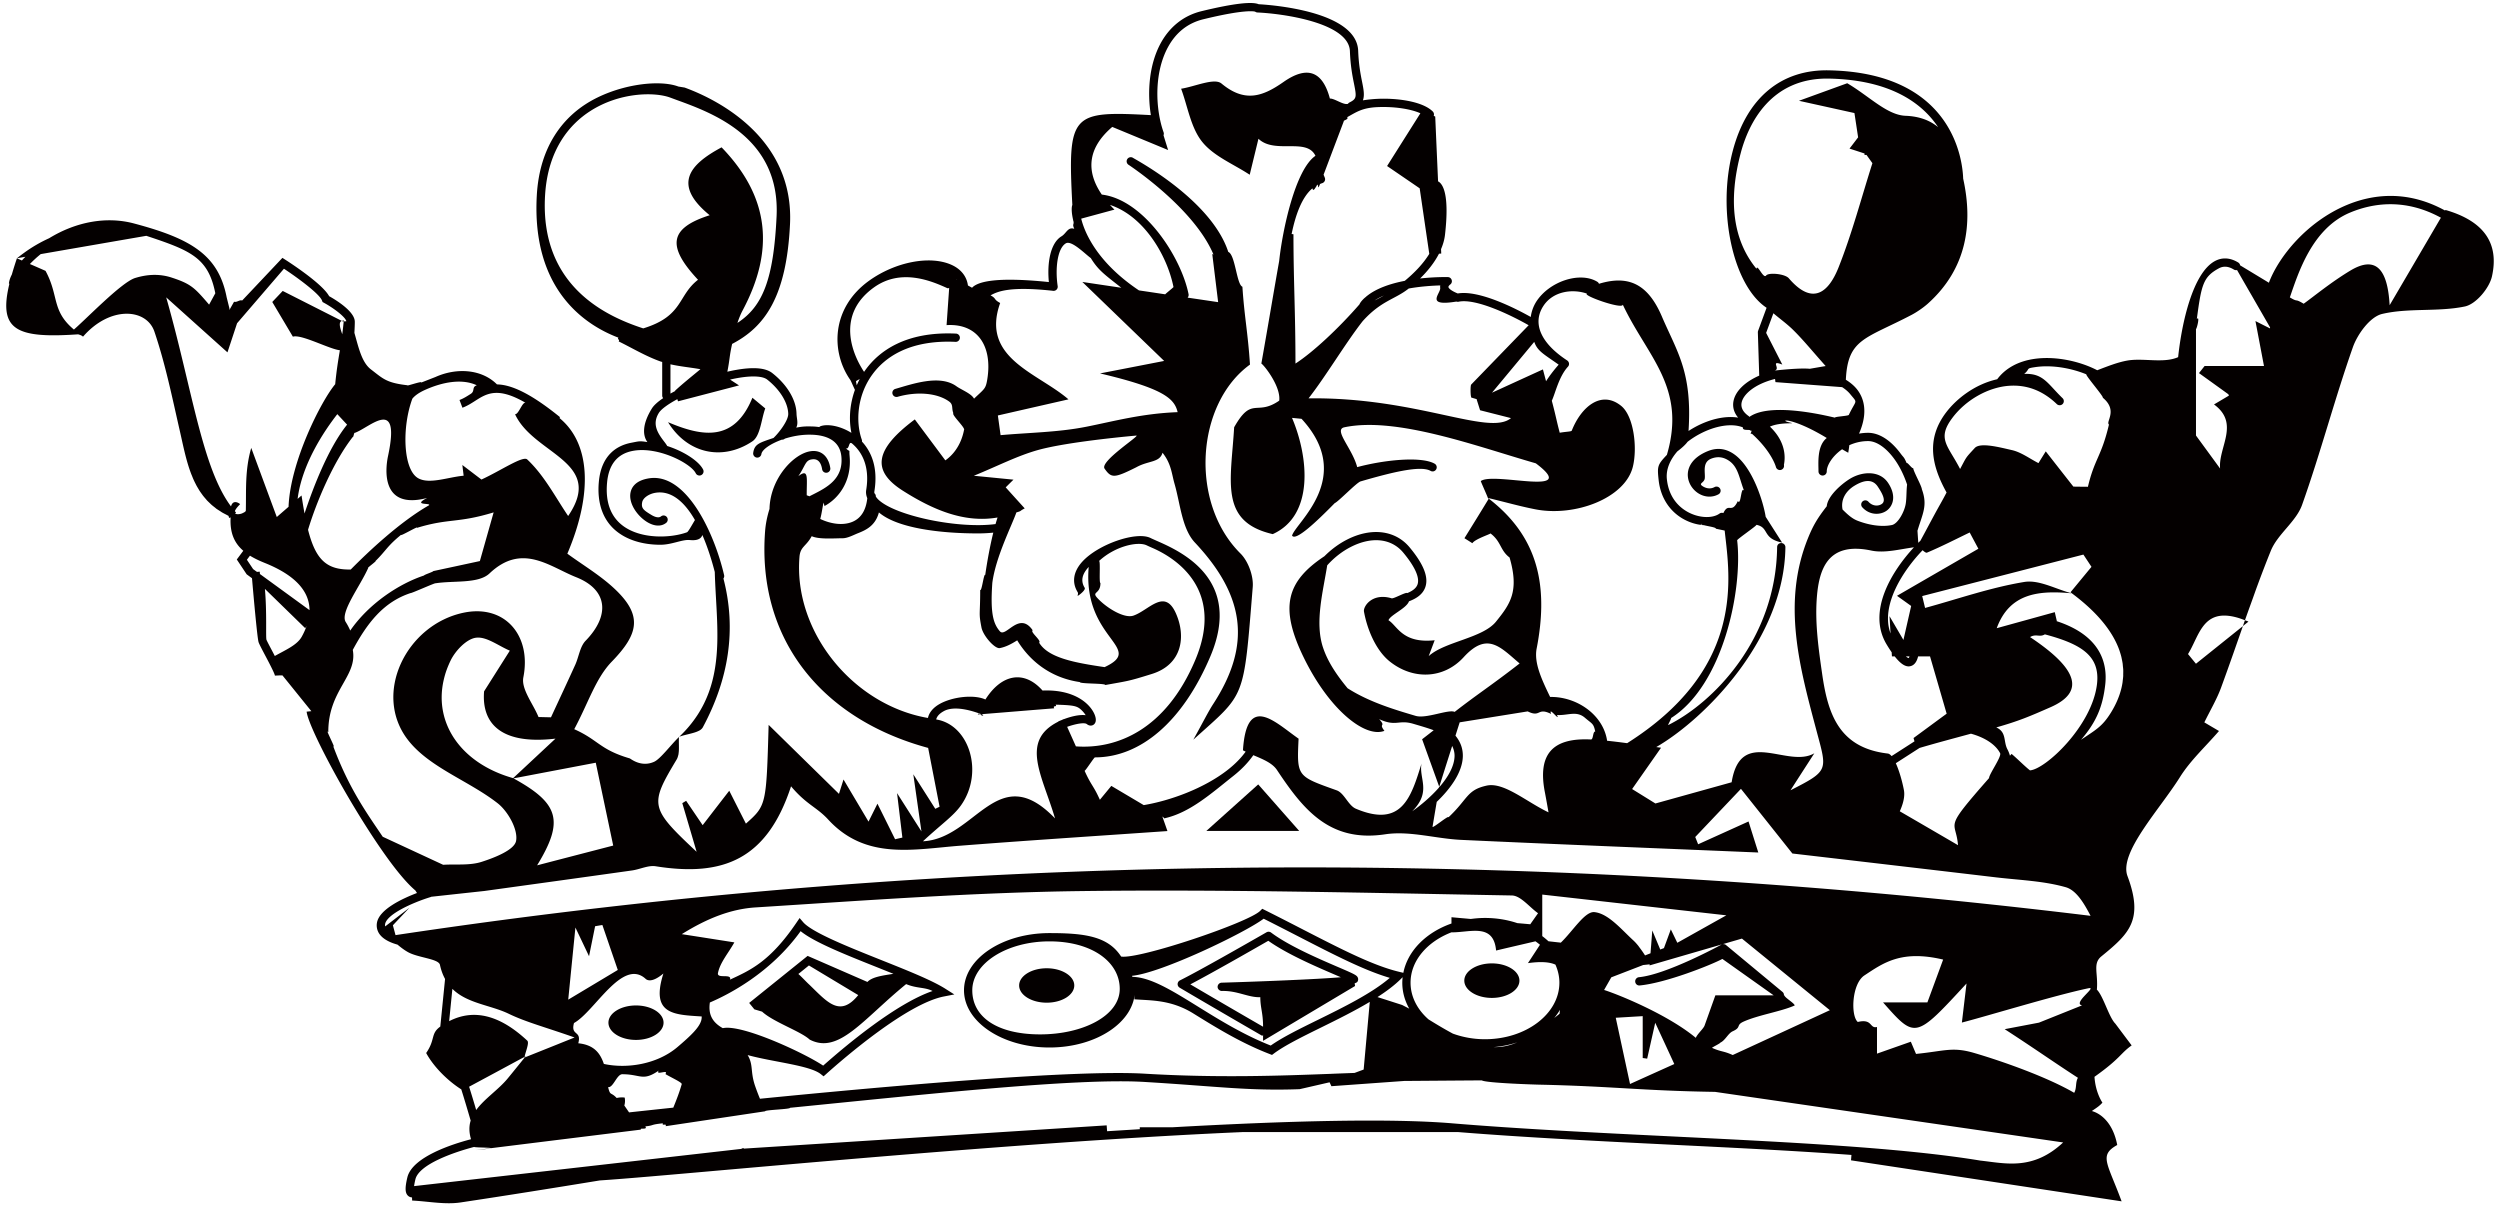 <svg version="1.1" id="_x34_" xmlns="http://www.w3.org/2000/svg" x="0" y="0" viewBox="0 0 800 386.001" xml:space="preserve"><style>.st0{fill:#040000}</style><path class="st0" d="M782.548 67.184c-.039.058-.08.136-.116.194-12.363-6.808-23.526-5.086-31.453-1.779-12.738 5.332-21.785 16.494-24.933 24.875-2.983-1.806-6.028-3.65-9.205-5.566a1.32 1.32 0 00-.599-.899c-2.546-1.566-5.122-1.728-7.457-.472-7.109 3.824-10.639 19.834-11.781 30.75-4.663 2.078-11.188.175-16.343 1.107-3.057.563-6.021 1.734-9.548 3.086-5.193-2.711-13.033-4.666-20.196-3.624-5.125.75-9.208 3.003-11.813 6.503-7.254 1.631-13.081 6.322-16.339 10.607-6.692 8.788-4.4 17.452.136 25.632a124.693 124.693 0 01-2.087 3.843c-2.159 3.831-4.174 7.746-6.28 11.59-.224.214-.456.434-.683.673-.091-1.307-.175-2.602-.265-3.908.006-.026.029-.026.035-.052 1.583-5.338 3.301-7.953 1.378-13.168-.078-1.132-2.698-5.675-2.775-6.808-.279.395-1.867-1.968-2.078-1.56-.994-2.213-.773-1.483-2.009-3.151-3.158-4.232-6.83-6.556-10.338-6.556-1.006 0-1.977.098-2.911.259 3.122-7.118 1.375-11.687-.732-14.282-.942-1.152-2.139-2.122-3.484-2.957.614-13.188 6.241-13.013 21.05-20.766 1.514-.796 3.673-2.226 5.281-3.676 12.373-11.162 14.414-25.431 11.211-39.92-.171-5.552-3.005-33.76-42.735-34.646-15.447-.407-26.442 8.743-30.946 25.581-5.193 19.387.042 43.311 10.771 50.397l-2.708 7.358a1.584 1.584 0 00-.084.499l.44 13.854c-4.546 1.987-7.636 4.963-8.237 8.166-.359 1.89.171 3.708 1.494 5.274-3.915-.634-8.788.336-13.667 2.951-.732.402-1.476.835-2.21 1.321 1.239-18.922-3.666-25.27-8.528-36.633-4.504-10.522-10.768-13.311-20.135-10.47a1.277 1.277 0 00-.498-.622c-5.516-3.41-15.395-.188-19.588 6.381a12.333 12.333 0 00-1.744 4.86c-4.637-2.601-16.479-8.704-23.345-7.52-2.265-.899-2.954-1.708-2.999-2.057-.029-.246.339-.635.524-.77a1.29 1.29 0 00.53-1.457 1.309 1.309 0 00-1.232-.957c-.349-.013-4.131-.078-8.891.446 2.433-2.375 4.578-5.067 6.048-7.928.239-.026.479-.026.724-.052-.019-.459-.036-.931-.065-1.404.632-1.495 1.085-3.016 1.266-4.595 1.475-12.962-.663-16.307-2.216-17.103-.304-6.912-.612-13.836-.909-20.74-.164-.078-.327-.136-.485-.214a1.322 1.322 0 00-.297-1.391c-3.21-3.217-11.267-4.362-17.798-4.051a45.096 45.096 0 00-4.569.472c.583-1.579.239-3.443-.233-5.798-.469-2.343-1.11-5.54-1.272-10.024-.46-12.885-28.476-14.748-31.851-14.936-2.207-.932-8.345-.188-18.297 2.226-5.666 1.385-10.182 4.956-13.088 10.321-3.744 6.944-4.258 15.738-3.109 22.94-25.4-1.353-26.687-.647-25.124 28.771-.019.052-.042.065-.058.11-.243.835-.201 2.504.323 4.724 0 .072.01.149.01.234.019-.013.029-.013.045-.013.34 1.359-.466.847.301 2.562-2.038-.718-2.524 1.436-4.074 2.381-3.65 2.188-4.647 8.664-4.061 14.65-17.786-1.831-22.963.078-24.577 1.819-.453-.246-.884-.486-1.32-.725-.385-2.886-2.217-5.228-5.236-6.594-6.84-3.1-17.915-.984-26.334 5.028-12.314 8.8-12.304 22.966-6.044 31.831.256.375 2.43 5.63 2.844 5.63.262 0-1.233-5.145-.996-5.307.592-.42 3.398-1.695 2.976-2.29-4.403-6.251-9.49-18.96 2.76-27.709 8.633-6.16 18.333-2.044 23.371.246 1.301.602 2.556-3.643 3.193-2.712-.812-.433-1.582-.86-2.268-1.236-.32 4.672-.682 9.823-1.103 15.802 10.037-.615 14.7 6.847 13.042 17.239-.515 3.21-.854 3.047-4.258 6.296-.842-1.65-4.077-2.847-5.623-3.967-5.3-3.837-13.965-.77-19.55.835a1.308 1.308 0 00-.906 1.631 1.326 1.326 0 001.63.905c6.277-1.792 12.742-1.203 16.469 1.495 1.443 1.048.715 2.103 1.362 3.734-.599.608 3.98 4.757 3.414 5.404-.308 1.579-1.43 6.511-5.973 9.707-4.84-6.497-7.302-9.792-9.767-13.105-12.741 9.513-14.007 16.366-3.824 22.817 9.476 6.012 19.598 10.432 30.297 8.568a60.89 60.89 0 00-.643 2.103c-11.969 1.592-32.382-2.679-37.63-7.959a5.48 5.48 0 01-.683-.854v-.026c.022-.427-.165-.783-.459-1.048a2.36 2.36 0 010-.582c1.288-7.921-1.177-12.897-3.973-15.926a1.26 1.26 0 00-.052-.608c-1.957-5.474-1.64-14.094 3.479-20.999 3.76-5.093 11.411-11.007 26.525-10.309.702.052 1.349-.537 1.382-1.268a1.311 1.311 0 00-1.262-1.372c-16.259-.757-24.629 5.766-28.777 11.376-4.346 5.863-6.044 13.571-4.673 20.39-3.578-2.238-7.561-2.911-9.803-2.161a1.156 1.156 0 00-.492.31 18.067 18.067 0 00-2.443-.2c-1.89-.052-2.922 0-4.918.375.734-1.43.133-2.841.09-4.484-.103-4.394-3.005-9.248-7.762-12.981-2.113-1.67-6.018-1.993-11.619-.996-.88.149-1.815.349-2.753.569.792-3.934.644-5.015 1.533-8.898 10.331-5.39 17.408-14.89 18.521-38.367 1.294-27.088-22.393-39.539-33.731-43.667l-1.99-.324c-6.484-2.432-20.189-.55-29.815 5.734-6.568 4.284-14.589 12.826-15.495 29.146-1.66 29.891 15.146 41.338 26.127 45.486-.501.401.576.783.058 1.184 4.203 2.051 8.665 4.757 13.483 6.458.155.052.311.078.462.123v10.762c0 .31.123.582.304.822-1.695 1.145-2.983 2.277-3.633 3.346-2.844 4.619-3.126 8.315-1.408 10.716-2.56-.434-2.744-.246-5.161.213-4.304.822-9.594 3.663-10.383 12.574-.622 6.996 1.443 12.522 5.969 15.984 3.964 3.035 9.086 4.083 13.738 4.083 3.708 0 6.982-1.754 9.413-1.508 7.257.75 2.88-6.847 2.627-7.533-.249-.679-2.86 4.795-3.543 5.047-4.976 1.839-14.67 2.375-20.627-2.18-3.824-2.938-5.49-7.532-4.94-13.654.514-5.844 3.287-9.279 8.235-10.211 7.96-1.52 18.527 3.934 20.138 7.144.324.66 1.113.925 1.77.602a1.324 1.324 0 00.596-1.779c-1.33-2.641-6.006-5.779-11.49-7.533-.204-.389-.572-.899-1.036-1.494-2.112-2.763-3.831-5.539-1.646-9.086.748-1.211 2.935-2.789 5.922-4.407.074.234.145.447.213.693 6.523-1.701 13.027-3.398 19.53-5.092-.952-.622-1.906-1.242-2.864-1.864a39.2 39.2 0 012.343-.485c4.613-.822 8.086-.66 9.523.472 4.076 3.197 6.661 7.409 6.745 10.968.055 2.155-3.002 6.109-4.72 7.726-4.568 1.546-6.089 1.955-6.491 4.769a1.336 1.336 0 001.123 1.508 1.343 1.343 0 001.495-1.119c.2-1.411 2.857-3.287 6.526-4.608a1.29 1.29 0 00.971-.324c.01 0 .01-.013.016-.013 2.576-.822 5.546-1.346 8.491-1.256 4.089.098 9.068 1.392 9.592 7.008.673 7.157-4.71 9.895-9.049 12.101-.401.201-.793.395-1.159.596-.294-.11-.589-.214-.883-.324-.045-5.378.773-8.788-2.692-6.102 2.329-3.41 2.184-5.112 4.381-5.391.667-.084 2.679-.342 3.242 3.177a1.314 1.314 0 001.518 1.094 1.32 1.32 0 001.096-1.514c-.608-3.786-2.928-5.805-6.189-5.378-5.475.68-13.046 8.723-13.263 18.482-.75 2.368-1.243 4.821-1.414 7.138-2.627 34.615 18.17 60.136 52.176 69.338 1.22 6.258 2.439 12.535 3.656 18.819-.459.226-.918.452-1.372.673-1.822-2.874-3.653-5.74-7.034-11.052.994 6.982 1.579 11.104 2.602 18.274-3.348-5.254-5.103-8.004-7.804-12.25.712 5.94 1.21 10.082 1.705 14.23-.78.175-1.55.35-2.33.537-1.841-3.727-3.689-7.435-5.646-11.382-.96 1.941-1.86 3.746-2.856 5.74-2.673-4.504-5.193-8.749-8.005-13.48l-1.453 4.595c-8.018-7.868-15.799-15.485-22.506-22.073-.738 25.768-.738 25.768-7.274 31.605-1.974-3.895-3.847-7.603-5.329-10.528a3315.388 3315.388 0 00-8.506 11.013c-1.925-2.834-3.604-5.313-5.287-7.791-.411.252-.822.498-1.23.744 1.346 4.568 2.692 9.137 4.585 15.576-15.042-14.107-15.094-14.987-6.377-29.567.224-.375.36-.809.472-1.242.026-.116.058-.213.088-.323.035-.227.058-.446.084-.687.009-.064.019-.123.022-.2.029-.298.042-.608.045-.906v-.013c.022-1.256-.071-2.576.022-3.799h.007c.033-.026.058-.064.091-.097 1.449-.524 3.281-.848 4.808-1.32.517-.162 1.006-.337 1.427-.563a.2.2 0 00.078-.026c.55-.298.974-.66 1.22-1.106 8.245-15.362 10.852-31.242 6.588-47.615.213-.285.313-.66.222-1.061-3.109-13.454-12.065-32.822-23.985-30.997-4.313.673-5.623 2.841-5.963 4.549-.693 3.469 2.169 7.526 5.336 9.461 2.3 1.391 4.517 1.489 6.066.246.572-.46.667-1.282.204-1.871a1.311 1.311 0 00-1.857-.194c-.903.718-2.42-.077-3.041-.452-2.588-1.566-3.362-2.161-2.967-4.141.255-1.268 2.051-2.627 4.3-2.978 9.629-1.468 15.822 13.357 18.918 25.348.207 7.63 1.022 15.35.799 22.857-.327 10.677-2.773 20.933-12.15 29.864-.026.013-.068.013-.094.026v.02-.019c-.007.019-.007.045-.009.071-2.595 2.479-5.912 6.983-7.924 7.908-4.174 1.916-7.565-.983-7.811-1.061-9.648-2.835-9.966-5.863-17.783-9.351 4.478-8.347 6.873-16.327 12.027-21.633 8.619-8.879 9.929-14.787.886-23.29-4.575-4.31-10.125-7.584-15.12-11.24 8.387-19.711 7.186-35.494-2.533-43.421l.208-.253c-9.781-7.939-15.836-10.418-20.2-10.496h.01c-4.908-4.912-12.922-5.41-19.678-2.375-.055.026-4.527 1.767-4.579 1.793.515-.647-4.947 1.294-4.355.86-6.824-.777-7.856-2.115-11.728-5.08-2.99-2.277-3.977-7.17-5.287-11.687.081-1.52.136-2.815.126-3.579-.026-3.236-5.872-6.859-8.218-8.166-2.062-3.844-11.94-10.328-13.975-11.636l-.967-.621-12.878 13.644c-.867-.311-1.725.698-2.595.388-.498.88-1.003 1.779-1.501 2.659l.022-.485-.886-3.56C69.921 81.57 61.085 76.354 42.891 71.513c-8.761-2.342-18.501-.582-27.156 4.718a45.528 45.528 0 00-7.988 4.646 60.018 60.018 0 00-2.307 1.754c.903-.149 1.802-.311 2.695-.46-.388.382-.77.783-1.122 1.191-.531-.233-1.059-.472-1.595-.705.006 0 .016-.013.023-.026-.017.013-.032.013-.052.013l.019.026a115.937 115.937 0 00-1.615 5.164c-.543 1.068-.877 2.065-.939 2.938l.156.013c-3.598 14.904 2.071 17.641 22.578 16.159-9.616-6.807-6.31-11.603-11.017-20.267-.415-.188-1.721-.757-3.463-1.521a96.121 96.121 0 00-1.546-.666 36.5 36.5 0 013.472-3.177c10.82-1.871 21.817-3.786 33.786-5.851 14.224 4.705 19.828 6.996 22.08 18.385l-1.987 3.637c-4.608-5.365-5.723-6.601-11.891-8.627-.935-.31-1.906-.55-2.909-.698-2.683-.401-5.604-.2-8.856.796-4.514 1.385-16.388 13.906-20.338 17.129.748.848 2.892.809 3.64 1.657 8.6-9.92 20.306-9.112 22.849-1.631 3.485 10.27 5.675 20.999 8.096 31.606 1.084 4.717 1.993 9.525 3.653 13.868.074.214.172.414.252.614.162.407.32.822.501 1.217.207.472.427.913.661 1.372.07.123.129.272.196.395.237.453.498.887.757 1.307.078.143.146.265.234.401.297.472.627.932.967 1.391.052.078.097.149.156.227.326.42.689.848 1.055 1.255.074.091.139.188.22.279.33.355.702.692 1.061 1.041.133.123.249.265.389.375.365.337.766.634 1.165.945.159.123.304.265.466.388.392.272.816.53 1.236.796.208.136.392.272.599.394.372.227.779.415 1.174.628.292.149.564.31.871.46.068.22.136.459.2.686.142-.064.307-.129.469-.188-.006.084.01.162 0 .234-.214 4.769 1.211 7.991 4.068 10.444l-2.081 2.789 3.158 4.743 1.708 1.256c.537 6.213 1.699 19.259 2.113 20.481.191.57.838 1.818 1.967 3.961 1.097 2.064 3.132 5.921 3.258 6.724l1.317-.064h1.1c1.136 1.39 4.19 5.189 9.24 11.441l-1.51.149c.472 4.731 12.677 27.936 24.043 44.282 4.856 6.996 8.312 10.878 10.768 12.956.168.278.334.537.501.795-4.639 1.767-12.095 5.229-12.812 9.539a4.795 4.795 0 00.957 3.799c1.288 1.65 3.588 2.627 5.617 3.184 1.049.873 2.129 1.708 3.297 2.368 3.271 1.863 9.866 2.129 10.29 4.115.375 1.76.941 3.229 1.634 4.51l-1.524 15.233c-3.194 2.291-1.485 4.07-4.521 8.457 2.314 4.304 6.798 8.833 11.234 11.636.88 2.776 1.967 6.426 3.006 9.998-.541 1.741-.567 3.708.113 5.953-5.859 1.527-18.827 5.65-20.381 12.244-.792 3.377-.735 4.956.227 5.856.385.356.825.499 1.278.531.01.324.02.661.032.996 5.183.253 10.496 1.359 15.531.602 14.851-2.233 29.68-4.608 44.495-7.035 7.817-.511 21.956-1.76 40.276-3.378 43.059-3.773 110.824-9.719 165.298-12.095h69.21c21.254 1.715 44.906 2.886 67.823 4.019 20.32.997 40.147 1.967 57.947 3.287-.042.569-.094 1.146-.139 1.728 28.049 4.245 56.098 8.503 86.59 13.123-4.539-12.341-7.354-14.715-1.401-18.029-2.647-13.893-14.909-11.765-9.926-9.26 1.605-1.871 3.581-2.427 5.187-4.297 0 0-2.21-3.086-2.54-8.263 8.376-5.941 8.218-7.435 11.894-10.05-2.133-2.834-3.676-4.898-5.226-6.969-2.064-2.064-3.831-8.814-5.902-10.878.457-5.268-1.413-8.316 1.437-10.645 8.924-7.28 13.596-11.654 8.355-25.704-2.789-7.486 10.241-21.206 16.806-31.682 3.342-5.333 8.163-9.726 12.476-14.729-2.009-1.184-3.763-2.214-4.688-2.763 1.893-3.869 3.983-7.383 5.364-11.129a885.275 885.275 0 003.906-10.904c1.026-2.925 2.049-5.85 3.074-8.775-5.012 4.019-10.014 8.038-15.026 12.049-.848-1.035-1.693-2.07-2.54-3.1.249-.401.485-.809.712-1.249.01-.013.019-.019.029-.032 2.608-4.873 4.181-10.982 10.759-11.033 1.821-.013 4.002.414 6.72 1.494.003-.013.003-.013.013-.026.799-2.29 1.63-4.556 2.456-6.846.524-1.456 1.035-2.925 1.576-4.381a376.828 376.828 0 014.235-10.982c2.184-5.364 8.076-9.285 9.998-14.676 5.924-16.631 10.387-33.786 16.252-50.443 1.505-4.271 5.546-9.771 9.364-10.664 8.542-2.006 17.873-.589 26.49-2.394 3.52-.732 7.82-5.837 8.664-9.649 2.307-10.369-2.339-17.604-14.884-21.235zm-576.71 37.902c-11.031-3.617-33.061-12.994-31.427-42.36.844-15.227 8.241-23.128 14.305-27.075 9.448-6.174 20.782-6.29 25.803-4.406l2.084.769c11.57 4.207 33.096 12.049 31.906 37.183-.961 20.145-4.397 28.842-12.531 34.136.466-1.378.986-2.724 1.663-3.993 10.292-19.324 8.619-36.316-6.73-52.19-10.243 5.468-15.858 11.9-3.808 21.723-12.981 4.148-13.768 9.92-3.734 20.656-6.588 5.099-4.631 11.59-17.531 15.557zm8.707 11.493c3.136.712 6.413.996 9.597 1.566-2.718 2.252-5.481 4.458-8.083 6.834-.032.026-.013.116-.023.161-.521.266-1.01.537-1.492.809v-9.37zm410.328 16.993c4.29-5.643 11.324-9.61 17.919-10.108 5.736-.44 10.903 1.528 15.391 5.85a1.334 1.334 0 001.871-.039 1.318 1.318 0 00-.036-1.863c-4.798-4.633-6.142-8.044-12.279-7.759 2.077-1.728.287-1.695 3.565-2.181 5.468-.795 11.651.389 16.34 2.317-.457.161 5.717 7.299 5.234 7.461 4.967 4.116.861 7.675 1.987 8.613-2.449 10.366-4.61 10.89-6.73 19.905a553.348 553.348 0 01-4.657-.052 4267.795 4267.795 0 01-8.836-11.279c-.783 1.256-1.559 2.505-2.336 3.76-2.825-1.443-5.514-3.494-8.51-4.167-3.96-.899-10.15-2.556-11.88-.66-3.045 3.307-2.495 2.614-4.686 6.71-3.871-7.584-7.596-9.636-2.357-16.508zm5.429 36.82c.923 1.735 1.851 3.475 2.783 5.203-8.454 4.893-16.912 9.771-26.049 15.065-.12-.084 2.378 1.695 4.536 3.248a9897.68 9897.68 0 01-2.475 10.878c-1.39-2.375-2.417-4.128-4.455-7.616l.336 5.54c-3.336-9.027 4.141-20.294 10.26-26.642.145.129.307.279.443.389.019.013.032.026.045.026.104.084.198.136.282.2.026.013.055.032.077.046a.575.575 0 00.236.09c.013.013.049.027.072.039a.398.398 0 00.246-.013c4.636-1.955 9.127-4.258 13.663-6.453zm19.316 33.476c1.952-1.171 3.032.162 4.74-.874 11.645 3.113 17.718 6.846 16.686 15.861-1.549 13.447-16.514 27.341-21.452 27.664-1.659-1.294-4.145-3.824-5.888-5.268-.182.201-.336.375-.518.582a9.921 9.921 0 00-.815-2.064c-1.337-2.524-.197-5.475-3.562-6.995 7.219-2.045 10.642-3.514 17.43-6.497 10.984-4.86 8.787-12.178-6.621-22.409zm-23.056 66.588a9505.263 9505.263 0 00-18.618-10.833c.084-.342 1.873-3.792 1.307-6.794-.476-2.517-1.431-6.075-2.595-8.599l7.61-4.893c5.439-1.605 10.949-3.061 16.44-4.556 4.485 1.23 7.875 3.469 9.325 6.226.573 1.081-3.53 6.73-3.534 7.979-14.992 17.076-10.615 13.09-9.935 21.47zm-14.23-34.284c.104.35.204.712.308 1.061l-7.332 4.717c-.411-.485-.828-.783-1.252-.822-15.758-1.844-19.171-12.987-20.97-25.509-1.112-7.719-2.222-15.608-1.767-23.341.608-10.257 3.526-19.045 17.527-16.094 4.268.894 9.014-.44 13.625-1.048-6.934 7.48-15.143 20.429-8.749 31.087a42.17 42.17 0 001.614 2.511c.026.427.058.874.084 1.32h.893c1.682 2.142 3.126 3.19 4.442 3.19.233 0 .466-.038.693-.103 1.359-.369 2.013-1.728 2.346-3.086h3.818c1.899 6.536 3.498 12.036 5.319 18.326-3.212 2.349-6.904 5.079-10.599 7.791zm-2.443-26.118h1.156c-.094.265-.188.472-.281.537-.008 0-.293-.052-.875-.537zM557.085 48.781c2.414-9.008 9.435-24.06 28.334-23.627 19.598.434 29.647 7.857 34.782 15.538-2.498-2.064-5.837-3.463-10.402-3.638-5.95-.213-11.673-6.296-18.685-10.418-2.909 1.061-7.681 2.789-15.453 5.616 7.886 1.741 12.589 2.777 17.757 3.922.272 1.766.722 4.763 1.177 7.779a696.423 696.423 0 01-2.75 3.597c1.602.524 3.203 1.042 4.809 1.567v.485c.207-.013.414-.026.621-.032.634.88 1.266 1.766 1.896 2.647-3.556 11.156-6.533 22.545-10.852 33.403-3.051 7.643-8.109 12.509-15.89 3.437-1.252-1.469-6.517-1.922-7.268-.887-.876 1.197-2.863-3.922-3.086-2.155-7.362-8.936-9.229-21.412-4.99-37.234zm8.079 57.742l2.32-6.277c2.07 1.767 4.365 3.398 6.303 5.313 3.197 3.139 6.034 6.666 10.424 11.577-1.899.323-3.562.615-5.08.874-4.212-.42-14.847 1.01-11.596.634 2.809-.324-1.495-3.637 2.809-1.98l-5.18-10.141zm-7.849 22.331c.492-2.569 3.992-5.902 10.7-7.597.045.35.088.686.129 1.023 6.853.524 13.742 1.035 21.336 1.605 1.013.66 1.912 1.398 2.624 2.278 2.472 3.028 1.932 1.534-.482 6.6-.172.369-4.559.544-4.413.88-.182.078-20.174-5.391-27.396-.233-.074-.091-.143-.188-.246-.265-1.796-1.268-2.551-2.712-2.252-4.291zm-13.532 10.082c5.245-2.815 10.525-3.559 13.951-2.168-.217 1.294 2.485.459 2.355 1.074 1.091-.375-.524 1.366.496.932 6.391 5.753 7.681 10.567 7.697 10.606.162.712.874 1.171 1.586.997a1.323 1.323 0 00.99-1.592c-.052-.226 1.839-6.264-4.485-12.263 3.599-1.618 9.037-.737 6.336-1.319-3.912-.848.407-1.993 11.855 4.95-3.187 2.543-2.647 8.031-2.647 10.697 0 .732.595 1.32 1.323 1.32a1.32 1.32 0 001.323-1.32c0-1.954 1.812-4.931 4.911-7.086.653.376 1.301.764 1.983 1.119 0-.297.217-1.242.317-2.413a14.4 14.4 0 016.021-1.321c2.615 0 5.607 2.007 8.219 5.508 1.709 2.277 3.203 5.228 4.258 8.412-.265 2.103-.129 4.148-.431 6.103-.395 2.55-2.475 6.406-4.413 6.834-3.471.731-7.656-.052-11.078-1.398-1.774-.693-3.262-2.103-4.731-3.559-.673-3.384 1.272-6.051 3.731-7.565 2.851-1.76 5.746-2.452 7.529.22 1.492 2.239 2.695 4.485 1.362 5.514-1.1.834-3.018.821-4.342-.661a1.325 1.325 0 00-1.867-.11c-.543.472-.595 1.321-.113 1.871 2.355 2.633 5.882 2.575 7.941.996 1.883-1.462 3.096-4.633.326-8.795-2.708-4.057-8.316-3.695-12.224-1.294-2.704 1.67-7.092 5.455-7.4 8.769-2.887 3.721-4.336 6.064-6.028 10.269-8.374 20.786-2.634 41.319 2.737 61.535 3.417 12.845 4.083 12.748-8.319 19.096 3.055-4.757 5.349-8.302 7.636-11.854-8.516 5.021-23.568-8.698-26.467 9.285-7.6 2.117-15.201 4.232-24.387 6.788-.294-.174-3.601-2.232-7.461-4.619 3.177-4.543 6.264-8.937 9.259-13.222-.527-.071-1.012-.135-1.534-.213 15.586-9.021 40.991-34.595 41.328-63.935a1.327 1.327 0 00-1.304-1.346c-.861.013-1.33.588-1.343 1.307-.343 29.554-20.653 49.925-34.838 56.921-.265.123 1.133-2.181.884-2.22 16.757-10.58 22.992-41.331 21.164-56.888-.039-.349 6.222-4.619 6.18-4.956 4.21.874 1.699 4.322 8.209 5.688-1.896-2.983-3.633-5.688-5.261-8.251-.689-4.472-4.109-15.971-10.253-20.131-2.586-1.754-5.346-2.052-8.177-.919-5.202 2.078-6.286 5.242-6.461 6.93-.265 2.466.99 5.021 3.19 6.504 2.07 1.378 4.529 1.54 6.594.42.637-.336.88-1.145.533-1.779a1.318 1.318 0 00-1.792-.537c-1.701.913-3.265.091-3.853-.31-1.401-.933.569-.997.731-2.505.201-1.902-.864-5.098 2.036-6.27 2.009-.795 3.876-.588 5.711.661 2.973 2.006 3.268 5.591 4.824 9.583-1.045-1.631-.945 4.958-1.986 3.313-2.081 4.316-2.915.246-4.64 3.844-.395-.136-.848-.11-1.21.149-2.045 1.495-5.821 1.495-9.177 0-2.553-1.132-6.95-4.071-7.687-10.976-.353-3.274 1.122-6.341 3.359-8.917 1.385-1.055 2.569-2.103 3.252-3.047a26.951 26.951 0 013.772-2.456zM494.347 253.45c.44 2.29.835 4.582 1.179 6.497-7.035-3.32-14.273-9.785-19.812-8.549-6.448 1.43-5.918 4.272-12.211 10.147.139-.809-5.222 3.747-5.089 2.996.511-3.048.938-5.579 1.336-7.94 4.356-4.174 8.28-9.487 8.358-14.664.032-2.414-.777-4.595-2.363-6.523.45-1.423.909-2.866 1.356-4.271 7.84-1.256 16.197-2.602 21.766-3.5 4.235 2.102 2.973-1.431 7.493.821-1.026-2.749 3.081 2.841 1.873.337 3.518.213 6.21-1.483 8.966.899 2.32 1.993 2.734 1.741 3.278 4.394-.822-.064-.563 2.588-1.385 2.537-12.47-.621-17.052 4.867-14.745 16.819zm-71.04-46.418c-2.592-8.056.094-17.815 1.401-26.13 2.22-2.479 4.831-4.498 7.591-5.902 6.694-3.398 12.948-2.711 16.737 1.831 3.777 4.542 5.352 8.076 4.55 10.244-.45 1.21-1.676 2.064-3.256 2.712-.456-.446-4.681 2.097-5.128 1.631-6.174-1.754-9.024 2.666-8.733 4.284 1.023 5.714 3.815 12.385 8.18 15.912 7.4 5.973 17.265 5.76 23.73-1.32 7.568-8.27 11.706-3.229 17.896 2.013-8.946 6.963-13.227 9.623-20.788 15.498-1.971-.919-9.099 2.272-12.477 1.275-6.529-1.935-14.863-4.394-21.782-8.84-3.401-4.122-6.375-8.432-7.921-13.208zm41.389 31.67c.486 1.004.78 2.064.764 3.21-.052 3.313-2.145 6.82-4.863 9.973a.755.755 0 00-.042-.104c1.384-4.394 2.766-8.75 4.141-13.079zm29.12-140.695c3.122-4.918 9.5-5.63 14.014-4.045-1.501.596 11.464 5.164 11.464 3.521 7.847 16.695 20.481 26.376 14.11 48.074-3.041 3.216-3.11 3.65-2.637 8.083.647 6.011 4.019 10.794 9.257 13.117 2.009.899 4.138 1.333 6.118 1.333 1.356 0-2.85-.058-1.708-.486-.282.576 4.915.996 4.63 1.585.912.194 1.861.382 2.834.595.068.622.126 1.21.204 1.864 1.796 15.336 5.031 43.124-31.414 66.167-2.177-.285-4.306-.563-6.41-.77-.521-3.514-2.361-6.775-5.351-9.364-3.566-3.061-8.335-4.755-12.884-4.652-2.825-5.831-5.181-10.969-4.316-15.486a85.523 85.523 0 001.094-7.183c1.743-16.359-2.295-29.89-16.373-40.762.01-.026.029-.045.039-.071l.107-.077c2.43.588 4.857 1.222 7.293 1.831 2.452.621 4.911 1.21 7.396 1.695 12.648 2.497 28.732-3.514 31.23-13.622 1.505-6.063.308-16.197-3.74-19.471-6.361-5.138-12.787.304-15.793 7.882-.149.388-1.515.31-3.867.711-1.022-3.837-1.194-5.189-2.534-10.237 1.132-2.414 2.239-7.7 5.167-10.903.259-.272.385-.66.336-1.042a1.35 1.35 0 00-.589-.951c-8.398-5.488-11.197-11.81-7.677-17.336zm4.957 18.682c-1.67 1.909-2.99 3.663-4.038 5.306l-1-3.786c-5.675 2.588-11.023 5.041-16.297 7.455l13.518-16.268c1.064 2.989 2.964 3.857 7.817 7.293zm-37.892-25.354a2.92 2.92 0 00-.013.822c.194 1.741-4.976 5.986 5.037 4.368.256-.039.498.11.754.045 5.611-1.256 17.178 4.458 22.51 7.506l-18.392 18.987c-.295.427-.23 3.546 0 3.973-.492.221 2.281.647 1.783.874.362 1.119.711 2.251 1.068 3.372 3.222.821 6.435 1.631 9.89 2.511-7.044 5.876-29.938-6.757-64.782-6.322 5.487-6.996 11.842-17.699 17.314-24.688 5.949-6.619 10.354-6.956 14.741-10.457 3.947-.707 7.748-.92 10.09-.991zm-20.991 4.814a18.993 18.993 0 012.925-1.566c-1.069.621-2.056 1.158-2.925 1.566zm.914-61.87c5.339-.234 10.617.576 13.72 1.967-3.566 5.649-7.138 11.304-10.658 16.882 4.843 3.307 8.034 5.488 10.431 7.132 1.158 7.908 2.113 14.45 3.073 20.973-1.951 3.191-4.824 6.142-7.845 8.633-4.466.866-9.054 2.362-12.185 4.911-.01 0-.019-.007-.029-.007a1.5 1.5 0 00-.136.162c-.288.233-.586.472-.851.732-.375.388-.996 1.022-1.304 1.741-6.7 7.694-14.847 15.304-20.471 18.934 0-16.579-.643-26.325-.643-41.376l-.589-.078c1.249-6.108 3.271-11.796 6.669-14.625.327 2.078 2.226-3.177 1.184-.149 1.116-2.951.107 1.78 1.246-1.236.213-.071.408-.18.624-.245.372-.091.679-.35.854-.686.172-.337.184-.732.045-1.081l-.159-.388a22.037 22.037 0 00-.234-.569c2.023-5.365 4.136-10.943 6.465-17.097-.216-.311 1.709-.582 1.075-1.307 3.002-1.651 4.791-2.997 9.718-3.223zm-84.176 32.802c-.507-.498-.971-1.009-1.426-1.507 10.881 3.578 18.3 16.197 20.316 26.279.019.103-2.682 2.245-2.643 2.329-6.212-.932-5.469-.822-8.406-1.255-12.92-8.639-17.271-17.964-18.481-22.96 3.305-.893 6.612-1.792 10.64-2.886zm-39.655 27.425c2.151-1.146 5.863-3.009 20.031-1.443.408.052.815-.098 1.1-.389.282-.297.415-.705.353-1.119-.809-5.391-.171-12.01 2.602-13.681 1.818-1.093 6.125 3.353 8.001 4.718 2.433 3.947 4.416 5.255 9.756 9.487-4.032-.596-8.166-1.211-12.469-1.857 8.318 8.03 16.459 15.886 26.184 25.276-8.121 1.579-14.502 2.822-20.522 3.993 20.565 4.853 23.826 8.127 24.833 12.399-11.464.433-20.426 2.925-29.217 4.665-8.969 1.786-18.278 1.87-27.437 2.692-.285-2.103-.576-4.193-.87-6.296 6.546-1.495 13.078-2.989 22.593-5.157-9.9-8.548-28.178-13.143-21.855-30.834-2.258-1.232-1.058-1.347-3.083-2.454zm10.936 68.179a2756.916 2756.916 0 01-6.086-6.729c.825-.822 1.656-1.643 2.491-2.466-3.941-.389-7.886-.777-12.684-1.248 7.652-3.119 13.965-6.42 20.679-8.277 7.884-2.168 23.156-3.843 31.297-4.582 1.469-.136-11.77 8.257-10.14 10.58 2.174 3.113 3.086 3.087 10.14-.433 3.973-2.213 7.481-1.43 8.4-4.653 2.818 3.521 2.942 6.821 3.831 9.882 1.864 6.446 2.369 14.418 6.533 18.857 15.886 16.923 18.258 32.556 5.882 51.627-1.677 2.588-3.022 5.39-6.391 11.454 16.818-15.188 16.026-12.166 19.016-48.863.285-3.495-1.437-8.251-3.925-10.716-16.401-16.282-14.23-47.952 3.041-60.454-.67-10.256-1.79-15.272-2.424-24.908-1.854-.712-2.284-10.296-4.52-11.143-5.429-16.657-29.479-29.45-30.482-30.097a1.32 1.32 0 10-1.44 2.213c.22.149 20.883 13.731 27.186 28.719-.133-.052-.249-.098-.389-.149l1.88 15.389c-3.293-.486-6.533-.971-9.762-1.443.249-.304.381-.686.301-1.1-2.404-12.024-14.382-30.285-27.764-31.877-5.384-7.856-4.217-15.2 3.345-21.652 5.95 2.465 11.403 4.717 17.87 7.396l-1.468-4.717c.113-.299.145-.622.026-.945-2.553-7.144-3.213-18.702 1.359-27.191 2.566-4.757 6.397-7.791 11.383-9.001 13.146-3.197 16.145-2.537 16.55-2.427.206.161.462.251.715.265 8.127.35 29.285 3.274 29.611 12.386.168 4.691.832 8.03 1.321 10.457.841 4.206.86 4.789-1.476 5.96a1.29 1.29 0 00-.472.427c-1.614.518-4.947-2.303-6.209-1.559-.537-.835.868 1.695.641.712-2.265-9.623-7.332-11.551-15.045-6.154-6.731 4.711-12.422 6.678-19.857.499-2.285-1.89-8.503.983-12.913 1.669 2.126 5.753 3.09 12.438 6.726 16.98 3.695 4.621 10.04 7.125 15.221 10.548.553-2.291 1.605-6.613 2.798-11.519 5.229 5.015 15.405-.472 18.24 5.455-6.458 4.42-10.555 23.762-11.61 33.663-2.252 12.755-3.073 17.937-5.701 32.821.818.453 6.283 7.273 5.717 11.868-7.358 5.087-8.695-1.617-14.425 8.522-.996 17.207-4.853 30.214 12.347 34.188 13.227-5.953 11.574-24.474 6.173-37.196 1.014.098 2.033.201 3.049.298 17.235 18.695-1.948 33.261-3.032 37.371 1.084 1.844 7.419-4.032 13.654-10.393 1.11-.414 6.989-6.574 8.271-6.95 9.522-2.763 19.125-5.228 22.383-3.372a1.307 1.307 0 001.805-.485 1.319 1.319 0 00-.488-1.806c-4.18-2.387-15.809-1.307-24.787 1.094-1.56-6.024-7.707-11.984-4.097-12.749 16.76-3.52 42.778 6.251 61.259 11.532 14.595 10.968-13.467 2.602-17.598 5.675-.126-.026 2.359 5.417 2.235 5.378.103.084.198.175.308.252-2.566 4.246-5.18 8.452-7.788 12.658.847.537 1.692 1.055 2.53 1.605.857-1.333 5.63-2.848 5.801-3.139 3.449 2.582 3.057 5.416 6.112 7.707 3.151 10.82.21 14.877-4.345 20.527-4.287 5.306-16.436 6.374-21.536 11.033.641-1.695 1.278-3.384 1.912-5.08-10.367 1.107-11.917-4.633-14.777-6.4.576-1.695 5.795-3.811 6.556-6.063 2.436-.907 4.384-2.239 5.189-4.42 1.188-3.197-.446-7.391-4.996-12.859-4.562-5.474-12.215-6.426-19.966-2.491-2.602 1.32-5.08 3.138-7.28 5.345-12.325 8.167-14.392 16.54-6.569 32.524 8.099 16.559 19.556 25.736 25.769 23.355-2.035-2.64.699-1.106-1.682-3.746 5.494 2.517 6.131.078 10.922 1.494 2.498.738 4.786 1.404 6.517 2.064a721.816 721.816 0 01-3.701 2.88c2.013 5.578 3.743 10.379 5.465 15.174-.026.072-.046.136-.071.207a.393.393 0 00-.009.09c-2.712 3.087-6.002 5.798-8.552 7.578 6.303-6.336 2.045-10.477 2.98-15.285-3.354 10.891-6.351 20.656-20.995 14.47-2.452-1.023-3.718-5.021-6.157-5.888-12.709-4.55-12.777-4.349-12.189-16.534-7.458-5.177-16.618-14.754-17.802 3.721.281.162.582.298.868.433-1.421 1.954-3.249 3.851-5.553 5.681-7.795 6.174-18.847 10.057-27.065 11.429-3.456-2.058-6.911-4.096-10.373-6.154-1.22 1.483-2.44 2.964-3.663 4.446-2.126-4.743-2.724-4.446-4.889-9.273.289.013 3.023-4.297 3.31-4.297 14.644 0 28.124-11.525 36.944-32.343 10.513-24.81-9.693-33.669-17.291-37.009-.75-.336-1.381-.608-1.861-.847-4.494-2.239-16.724 1.979-21.81 7.545-2.909 3.19-3.443 6.645-1.518 9.771.388.621-.375 1.443.239 1.075.629-.389 2.398-1.844 2.013-2.466-1.303-2.103-.905-4.271 1.22-6.588.017-.026.042-.052.065-.058-1.974 23.212 18.317 25.865 5.087 32.039-9.626-1.417-18.025-2.964-20.951-7.831.907-.608-2.98-3.423-2.061-3.96-4.329-6.296-8.603 2.53-10.505.317-2.103-2.446-3.09-5.727-2.411-15.466 1.074-8.276 6.209-18.3 7.704-22.565 1.885-.538.739-.304 2.664-1.289zm-56.037-16.818c-.242-2.563.456-.841-1.207-2.413 1.236.511.803-2.537 2.038-1.495 2.767 2.355 5.782 6.84 4.481 14.851-.139.886-.009 1.747.35 2.601-.411 3.908-2.048 6.503-4.889 7.624-3.09 1.229-6.956.557-10.166-.971.498-1.792.699-3.727 1.116-5.552-.401-.149.524 1.617.123 1.482 4.446-2.318 8.938-7.811 8.154-16.127zM255.83 178.21c.279-3.346 2.097-3.287 3.918-6.633 2.334 1.094 7.332.66 9.924.66 1.572 0 3.513-1.074 4.966-1.643 2.265-.919 5.461-2.239 6.613-6.62 5.95 5.138 19.989 6.717 31.728 6.717 1.737 0 3.349-.097 4.875-.246-1.016 4.109-1.918 8.937-2.575 13.531-.479-.55-1.1 5.391-1.615 4.802 0 8.354-.54 7.112.411 12.03.518 2.627 4.261 6.872 5.85 6.58 1.948-.356 3.777-1.339 5.581-2.485 3.938 6.484 10.545 11.984 20.041 13.357-.052.608 8.183.35 8.141.945 7.632-1.372 7.376-1.197 14.884-3.534 9.803-3.041 10.99-12.075 7.703-19.432-3.624-8.128-8.616-.945-13.573.758-3.012 1.035-8.843-2.615-11.638-5.74-1.78-2 1.08-1.081 1.08-4.679-.53-.039.084-7.034-.446-7.06 5.132-4.769 12.505-6.387 15.288-4.99.508.246 1.177.544 1.98.893 7.604 3.352 22.992 13.447 13.496 35.844-9.467 22.345-25.166 28.519-38.173 27.573-.923-2.071-1.857-4.148-2.805-6.251 2.666-.945 5.532-1.495 6.306-.874.842.673 1.667.537 2.155.188.437-.31 1.091-1.106.453-2.925-1.126-3.222-5.951-8.451-16.786-8.004-5.928-6.697-13.179-5.228-18.278 2.867-3.637-1.67-10.522-.886-14.628 1.417-2.123 1.197-3.401 2.764-3.763 4.491-23.864-4.104-43.069-27.484-41.113-51.537zm51.663 79.536c7.449-10.483 2.741-25.806-7.911-27.521.223-.971 1.006-1.871 2.424-2.653 3.691-2.064 10.153.214 12.65 1.23-.407.795-1.394-1.055-1.763-.162 7.908-.634 15.909-1.295 24.454-1.981-.566-1.132 1.068-.233.463-1.165 5.96.162 6.911.421 8.331 1.799.576.563.986 1.1 1.278 1.573-2.224-.285-5.1.557-7.021 1.282a.117.117 0 00-.019-.039c-.201.091-.356.175-.547.265-.395.162-.757.298-1.006.408-.107.052-.19.123-.275.2-12.234 6.225-4.948 17.278-.939 30.913-18.297-19.038-25.344 6.484-42.266 7.319 5.928-5.52 9.694-8.019 12.147-11.468zm-116.846-13.679c1.999 9.5 3.831 18.171 5.581 26.512-7.659 1.993-15.79 4.096-24.351 6.328 8.684-14.217 7.072-19.795-7.555-27.826 8.795-1.682 17.582-3.345 26.325-5.014zm-12.887-7.707c-3.892 3.624-6.844 6.387-9.477 8.84-1.428 1.333-2.757 2.576-4.083 3.805-16.634-4.705-25.393-17.524-22.216-31.405.249-1.08.557-2.18.955-3.274a31.666 31.666 0 011.288-3.022c1.527-3.125 5.08-6.852 8.099-7.234 3.372-.434 7.189 2.614 10.82 4.141-2.168 3.424-4.332 6.84-8.238 13.014-.842 10.282 5.392 17.186 22.852 15.135zm-41.759-111.588c5.675-2.556 11.882-3.676 16.579-1.483-1.708.582-.497 1.831-1.941 2.751-1.197.757-2.33 1.494-3.598 1.954l.939 2.478c1.517-.563 2.824-1.398 4.086-2.207 3.665-2.336 7.199-4.555 16.084.615-1.065-.214-2.184 3.78-3.333 3.67 5.944 12.935 28.903 15.09 16.991 32.569-4.048-5.967-7.656-13.001-13.092-18.093-1.378-1.282-8.577 3.649-14.654 6.426-.677-.511-3.391-2.576-6.109-4.653.135 1.152.275 2.285.411 3.43-4.908.427-10.885 2.802-14.485.835-4.966-2.711-5.284-16.456-1.925-25.483.79-.991 2.161-1.962 4.047-2.809zm2.637 57.981c.042.226-2.963 1.171-2.928 1.398-7.956 2.627-17.615 8.924-23.633 17.627a19.07 19.07 0 00-1.446-2.737c-1.912-3.015 4.568-11.383 7.189-17.278-.533.072 2.844-2.303 2.346-2.245 3.359-3.301 3.76-4.815 8.257-8.439-.866.919 5.824-3.047 4.973-2.155 10.286-3.151 13.024-1.43 24.568-4.964-2.178 7.688-3.436 12.16-4.406 15.583a6453.105 6453.105 0 01-14.92 3.21zm-14.456-36.873c-1.055 4.956-1.886 17.259 12.522 13.46-5.015 2.563 1.381 1.494.576 2.349-9.25 5.281-19.229 14.67-25.049 20.559-7.645.123-11.198-3.029-13.657-12.716 2.673-8.871 8.101-21.782 14.321-29.715.213.239.401-1.54.634-1.295 4.793-1.688 14.762-11.971 10.653 7.358zm-16.24-13.356c.981 1.061 2.003 2.154 3.13 3.364-6.029 7.468-10.891 20.203-13.619 28.428a166.892 166.892 0 01-.958-5.759c-.421.362-.838.718-1.259 1.093 1.382-11.091 8.374-21.561 12.706-27.126zm-31.106 28.809c.003-.077-3.64-2.989-3.051 4.058-.229-.103 1.952-1.32 1.728-1.417-10.584-11.583-13.654-38.419-22.329-68.821 7.329 6.588 13.629 12.237 19.605 17.602.867-2.615 1.935-5.863 3.074-9.313L90.865 85.99c4.659 3.086 11.389 8.082 12.185 10.199l.172.459.43.239c3.29 1.799 6.911 4.601 7.18 5.921-.289.013-.576.039-.842.039l.032-.362c-.208.078-.411.136-.622.214-6.309-3.197-12.622-6.4-18.931-9.596-1.116 1.184-2.229 2.348-3.343 3.533l6.598 11.104c2.947-.958 13.566 5.028 15.854 4.297 2.909-.926-2.673-8.542-.188-9.338.107.051.21.109.324.161l.003-.013h.007l-.02.013c.088.013.188 0 .281 0-.831 8.665-1.889 11.428-2.721 20.093-4.43 5.268-14.382 24.746-14.926 39.228a775.024 775.024 0 00-3.766 3.268c-2.757-7.441-5.462-14.786-8.176-22.118-2.071 7.157-1.573 13.608-1.731 20.041a.397.397 0 01-.136.285 1.14 1.14 0 01-.255.201c-.042.026-.062.052-.11.09-.091.045-.211.097-.326.149-.075.046-.133.084-.221.123a.618.618 0 00-.184.078c-1.03.42-4.318.769-.597-2.965zm3.148 16.482c1.362.841 2.922 1.592 4.692 2.304 9.642 3.857 14.33 8.95 14.372 15.123l-15.867-11.551a63.753 63.753 0 01-.065-.764l-.886.078-1.226-.887-1.997-2.996.977-1.307zm7.957 32.103c-.269-.524-.563-1.081-.88-1.682-.783-1.483-1.673-3.158-1.796-3.534-.263-.984.175-8.743-.492-16.256l12.9 12.573.44-.686a22.676 22.676 0 01-1.547 3.398c-1.517 2.739-5.245 4.258-8.625 6.187zm17.119 24.377c-.062-13.512 9.395-17.854 7.833-26.332 4.584-8.477 9.719-15.298 18.52-18.19.033.201 7.911-3.333 7.946-3.119 5.886-.925 13.729.208 17.291-3.164 10.402-9.862 19.154-2.194 27.713 1.21 10.286 4.077 10.794 12.36 3.045 20.326-1.818 1.87-2.162 5.118-3.317 7.681-2.547 5.623-5.177 11.214-7.775 16.831-1.327-.025-2.653-.064-3.987-.09-1.741-4.271-5.597-8.95-4.85-12.722 2.643-13.415-5.97-23.413-19.116-20.663-18.323 3.831-29.194 25.904-17.87 40.645 6.817 8.872 19.478 13.085 28.767 20.339 3.323 2.614 6.569 8.438 5.886 12.049-.54 2.892-6.856 5.358-11.033 6.698-3.808 1.222-8.18.686-12.302.939-6.089-2.828-12.191-5.656-19.338-8.976-5.086-7.585-10.723-15.239-15.867-29.037 1.211 1.51-2.757-5.933-1.546-4.425zm21.51 64.945c-.281-1.061-.566-2.103-.848-3.151 1.763-1.871 3.527-3.734 5.296-5.604-2.592 1.993-5.177 3.973-7.765 5.967-.033-.24-.062-.46-.02-.725.538-3.223 9.011-6.956 14.344-8.601.152-.038.285-.09.404-.149l-.003-.013c5.691-.621 11.373-1.242 17.059-1.857 15.731-2.174 31.472-4.342 47.2-6.561 2.559-.356 5.205-1.728 7.613-1.339 21.714 3.468 35.663-2.304 43.286-25.587 4.979 5.915 8.192 6.614 11.9 10.645 11.978 13.033 27.24 9.526 42.133 8.367 22.144-1.728 44.314-3.152 66.414-4.692-.317-.912-1.004-2.867-1.686-4.808-.815-.486 1.469 1.236.644.751 8.17-1.792 14.867-7.824 22.164-13.61 2.659-2.102 4.759-4.329 6.361-6.619 2.986 1.268 6.053 2.472 7.558 4.73 8.374 12.579 16.79 23.29 34.665 20.585 7.85-1.177 16.21 1.424 24.364 1.792 31.324 1.45 62.657 2.679 95.003 4.038a4369.234 4369.234 0 01-3.126-9.927c-5.665 2.569-10.894 4.931-16.129 7.299-.304-.77-.612-1.56-.925-2.329 4.879-5.138 9.753-10.283 14.628-15.415 5.038 6.329 10.072 12.651 16.459 20.694 18.76 2.188 42.001 4.893 65.235 7.643 7.445.874 15.078 1.119 22.212 3.138 3.482.971 5.993 5.365 7.973 9.163-181.747-22.136-362.134-20.965-542.413 6.175zm299.565 44.379c-16.187.608-36.332 1.366-59.797-.038-22.017-1.333-80.351 3.772-123.152 8.017a73.829 73.829 0 01-1.565-4.121c-1.579-4.64-.472-6.647-2.378-9.856 8.208 2.253 19.911 3.282 23.428 6.109l.876.699.839-.75c5.863-5.248 25.926-22.552 37.73-24.817l3.274-.64-2.812-1.78c-4.268-2.724-12.263-5.908-20.727-9.286-10.331-4.123-22.034-8.8-24.843-12.062l-1.13-1.32-.976 1.43c-8.455 12.489-14.806 15.278-21.287 18.274.631-2.09-4.264-.123-3.861-2.123.677-3.378 3.337-6.368 5.245-9.791-6.407-1.003-11.619-1.826-16.824-2.633 8.27-5.171 15.854-8.057 23.584-8.555 34.688-2.2 69.415-4.782 104.159-5.229 45.945-.582 91.923.582 137.877 1.404 2.825.052 5.585 3.701 8.38 5.681-.835 1.178-1.66 2.363-2.488 3.534-1.372-.123-2.76-.252-4.135-.362-3.184-1.068-6.684-1.656-10.364-1.656-1.546 0-3.057.129-4.536.323-2.058-.187-4.093-.356-6.18-.557v2.013c-8.075 2.828-14.01 8.716-15.401 15.777l-1.355-.324c-8.335-2.006-18.291-7.125-30.9-13.609-3.769-1.941-7.775-4.006-12.039-6.134l-.854-.427-.67.673c-3.747 3.747-38.697 15.537-44.492 14.619-4.2-6.51-11.697-7.507-22.931-7.507-15.077 0-27.347 8.212-27.347 18.301 0 10.095 12.27 18.307 27.347 18.307 15.074 0 27.341-8.211 27.341-18.307 0-.537-.152 3.397-.224 2.873 4.996.446 11.584-.013 18.961 4.569 7.147 4.432 15.243 9.447 24.451 12.981l.683.265.586-.44c3.466-2.602 9.212-5.423 15.301-8.426 5.086-2.504 10.532-5.203 15.401-8.115-.708 7.804-1.317 14.586-1.961 21.658-.893.336-1.883.699-2.909 1.081-2.348.089-4.769.173-7.325.277zM183.674 327.37c6.61-3.643 15.398-20.759 22.827-14.23.229.214 1.64 1.845 5.785-1.617-4.145 13.059 3.219 13.175 12.256 13.744.01.46-.036.932-.178 1.385-.709 2.252-3.217 4.704-7.584 8.412-6.549 5.565-16.285 6.996-23.548 5.391-1.126-3.32-3.042-6.096-8.186-6.607 1.156-4.233-2.531-2.246-1.372-6.478zm-1.84-7.481c.666-6.698 1.365-13.746 2.297-23.077 1.747 3.67 2.705 5.688 4.361 9.183.818-4.058 1.382-6.821 1.942-9.597.773-.136 1.55-.272 2.326-.395 1.593 4.653 3.191 9.306 4.932 14.386a14872.4 14872.4 0 01-15.858 9.5zm77.193-4.757c-1.074-.97-2.601-2.659-3.555-3.455l3.384-2.731 15.783 9.486c-5.86 7.21-9.817 2.317-15.612-3.3zm18.553-.905l-19.138-8.341-18.707 15.052 1.663 2.051 2.475.738c3.573 3.319 12.383 6.296 15.214 8.936 9.299 4.84 16.926-6.361 30.878-17.75 3.507 1.455 5.973.931 8.461 2.213-11.642 3.986-27.574 17.278-35.009 23.879-5.847-3.935-25.956-13.356-32.117-11.991-3.918-2.162-4.594-5.067-4.142-8.212 5.837-2.491 19.375-9.351 29.049-22.831 4.248 3.495 14.198 7.468 24.661 11.636 1.709.686 3.394 1.359 5.035 2.019-3.551.556-6.831.996-8.323 2.601zm-77.796 39.539a5.2 5.2 0 00.113-2.543 7.255 7.255 0 00-2.56.136c-1.954-2.09-2.022-.518-2.746-3.482 1.637.285 2.779-4.123 4.548-4.123 5.896 0 6.51 2.389 11.658-1.171-1.22 1.741 3.317-.557 2.139 1.12 1.825 1.106 5.371 2.679 5.219 3.228-.705 2.499-1.654 4.951-2.698 7.514-5.695.602-10.512 1.126-14.155 1.52-.498-.718-1.007-1.468-1.518-2.199zm257.332-27.568c-3.569-3.145-5.737-7.242-5.737-11.739 0-7.027 5.338-13.129 13.094-16.119v.013c5.98.064 13.476-3.087 14.276 5.817 2.579-.615 5.08-1.198 7.555-1.774 1.698-.395 3.368-.783 5.044-1.177.501.356.98.718 1.44 1.106l-3.844 5.876c4.241-.589 7.018-.336 8.797.485.806 1.819 1.265 3.76 1.265 5.772 0 9.973-10.684 18.094-23.817 18.094-3.685 0-7.157-.66-10.269-1.792-2.34-1.249-4.931-2.776-7.804-4.562zm-98.799-9.746c0 8.627-11.849 14.553-25.467 14.553-13.618 0-21.717-5.474-21.717-14.113 0-8.633 11.078-15.654 24.697-15.654 13.615.001 22.487 6.589 22.487 15.214zm4.064-3.856c-.042-.11-.09-.226-.132-.336 9.376-.861 36.306-13.868 42.124-18.274 3.957 1.993 7.7 3.921 11.24 5.74 11.619 5.985 21.015 10.813 29.13 13.194-5.817 4.976-14.89 9.435-22.983 13.421-5.872 2.885-11.438 5.623-15.123 8.238-8.704-3.423-16.469-8.238-23.335-12.497-8.367-5.189-15.159-9.376-20.921-9.486zm85.959.608l.505-.511a16.47 16.47 0 00-.113 1.766c0 2.965.799 5.766 2.226 8.309-.757-.388-1.514-.776-2.268-1.171-2.443-.783-4.911-1.585-7.895-2.531 2.889-1.863 5.491-3.804 7.545-5.862zm37.187 20.345c-2.553 1.107-4.98 1.592-7.51 1.528 2.644-.227 5.167-.744 7.51-1.528zm13.664-10.412c-.052.44-.101.847-.123 1.262-.598.486-1.148.919-1.721 1.366a19.63 19.63 0 001.844-2.628zm.268-21.484a4.763 4.763 0 00-.259-.039c-.634-.058-2.058-.226-3.695-.408a27.193 27.193 0 00-1.983-1.656v-13.285c20.132 2.265 39.513 4.459 58.907 6.639-5.067 2.834-10.134 5.675-15.689 8.788l-2.078-4.297c-.715 1.967-1.372 3.747-2.2 5.999l-1.181.459c-.864-2.064-1.469-3.507-2.556-6.108-.129 1.741-.242 3.223-.346 4.568-.052.596-.098 1.185-.139 1.729-.026.362-.049.686-.075 1.009l-1.746.686a39.63 39.63 0 00-1.922-2.738c-.097-.135-.188-.278-.291-.401-.486-.596-.994-1.172-1.56-1.689-3.841-3.527-7.972-8.555-12.404-9.027-3.063-.337-6.826 5.947-10.783 9.771zm28.473 6.349c-.003 0-.01-.013-.01-.013h.01v.013zm-2.262 17.167v13.395c.479.071.958.135 1.427.207.569-2.537 1.139-5.074 2.576-11.486 2.986 6.445 4.549 9.823 6.105 13.208-4.481 2.019-8.956 4.031-14.168 6.387l-4.569-21.199c2.98-.175 5.802-.35 8.629-.512zm24.827 8.477c1.604-.712 2.475-2.963 3.97-3.636 2.909-1.307.922-1.928 3.494-3.1 4.792-2.142 12.033-3.223 16.349-5.164-.139-.783-3.177-2.465-3.317-3.248h-.126c.016-.401-.123-.809-.456-1.074l-18.081-15.001a1.322 1.322 0 00-1.481-.136c-.172.098-17.501 9.571-26.389 10.419a1.334 1.334 0 00-1.191 1.443c.068.738.693 1.274 1.44 1.197 8.399-.796 22.846-6.562 26.45-8.49l16.401 11.641h-18.637c-.906 2.537-1.857 5.203-3.459 9.681-.356 1.01-2.365 2.732-2.799 3.935-8.708-7.254-24.109-13.641-29.353-15.324.831-1.469 1.634-2.86 2.304-4.045l10.189-3.934c.712-.072 1.404-.149 2.08-.226-.006.116-.016.226-.022.349 9.849-2.86 19.702-5.727 29.553-8.587 9.153 7.455 18.311 14.916 28.143 22.915a25865.17 25865.17 0 01-31.087 14.346c-3.161-1.411-3.459-.899-6.624-2.29.099-.228 2.678-1.437 2.649-1.671zm-405.736-17.219c4.727 4.711 12.217 5.171 18.057 7.992 5.579 2.692 11.697 4.271 21.047 7.571-2.089.848-3.908 1.566-5.565 2.239a7074.31 7074.31 0 01-10.376 4.148c.107-.123.21-.253.314-.389a6.608 6.608 0 01-.389.214c.198-.905.58-2.006.832-2.976.273-1.023.405-1.889.036-2.226-8.8-8.219-17.129-10.27-24.988-6.225l1.032-10.348zm5.357 31.32a6722.167 6722.167 0 0016.845-9.073c.294-.148.595-.31.886-.472a2.903 2.903 0 00-.054.24l.013-.013h.003l-.022.013c.041-.013.077-.026.122-.039-1.821 2.239-3.624 4.491-5.465 6.724-2.928 3.559-7.409 6.445-10.065 10.081a387.127 387.127 0 00-2.263-7.461zm483.614 23.645c-24.729-4.095-61.035-5.888-99.086-7.759-23.682-1.158-48.171-2.361-69.933-4.167-20.11-1.683-53.128-.777-89.435 1.256H364.72c.007.214.016.421.019.621-3.465.214-6.956.427-10.464.647-.045-.622-.097-1.242-.139-1.877-38.687 2.478-77.371 4.963-116.063 7.441a1.973 1.973 0 00-.206-.136c-.017-.039-.01.013.003.065h-.003l-.023-.129c-.236.103-.466.2-.698.298-34.88 3.973-69.759 7.946-104.641 11.906.071-.511.188-1.197.417-2.154 1.135-4.848 12.457-8.73 18.812-10.387.171.336 11.438.038.498 1.009 17.333-2.154 34.611-4.29 52.86-6.548-.489-.705 2.259.214 1.411-1.029 3.099-.35 1.232-.524 5.62-.996-.427 1.016 1.323-.162.877.931 11.302-1.695 22.888-3.423 31.835-4.769-.181-.46 8.166-.647 7.966-1.12 42.638-4.233 91.643-9.584 113.377-8.276 23.32 1.404 33.55 2.938 49.695 2.316-.054.026 9.652-2.22 9.594-2.194.194.415.385.835.576 1.242 7.768-.556 15.531-1.12 23.302-1.676 8.267-.064 16.544-.129 24.817-.188 1.392.861 17.259 1.359 18.673 1.378 23.49.524 32.488 1.935 55.981 2.304 36.051 5.241 72.098 10.469 111.388 16.183-9.676 9.057-18.441 6.689-26.472 5.808zm18.74-44.146c-3.171.608-6.348 1.21-10.974 2.09 9.451 6.115 15.757 10.593 23.442 15.564-.861 1.43-.334 3.371-1.204 4.801-8.536-4.989-22.772-10.043-31.977-12.742-6.989-2.045-9.28-.647-18.627.298.243.582-.806-1.896-1.663-3.909-3.841 1.353-7.335 2.588-10.829 3.818v-8.522c-2.443.582-1.349-2.757-6.148-1.611-2.32-1.974-1.942-12.237 2.139-14.91 5.963-3.922 11.752-8.245 25.176-5.054l-5.042 13.706h-14.184c10.327 11.713 10.327 11.713 26.706-6.05-.498 4.18-.987 8.354-1.485 12.495 7.794-1.993 29.89-8.762 40.554-10.987 2.919-.615-5.273 4.853-2.093 5.487-4.595 1.845-9.19 3.682-13.791 5.526zm22.969-99.118c-2.759 4.433-4.791 5.403-9.506 8.606 4.964-5.766 6.943-10.696 7.736-17.582.793-6.917-1.443-15.783-15.569-20.39a.62.62 0 00.08-.046c-.216-.939-.437-1.883-.654-2.828-6.144 1.702-12.295 3.398-18.575 5.132 4.112-11.292 13.586-12.14 23.991-11.156-5.083-1.333-10.451-4.42-15.181-3.636-10.745 1.766-21.18 5.429-31.738 8.314-.311-1.268-.608-2.537-.922-3.805 17.2-4.42 34.394-8.84 51.584-13.272.864 1.307 1.728 2.614 2.588 3.922-2.235 2.712-4.477 5.429-6.713 8.14 0 0 .029.026.038.039 8.008 5.888 13.411 12.159 15.67 18.721.019.052.026.097.045.149.204.608.385 1.223.534 1.831.032.136.052.271.084.407.11.537.226 1.062.307 1.599.045.324.061.66.093.984.036.33.084.679.1 1.016.023.472.003.938-.003 1.41-.01.207.006.408 0 .621a22.09 22.09 0 01-.153 1.469c-.026.188-.029.381-.058.569a21.647 21.647 0 01-.411 2.058c-.636 2.552-1.745 5.127-3.367 7.728zm34.595-142.261c1.505-.809 3.074-.673 4.818.401.31.181.673.233 1.006.149 1.042 1.818 2.038 3.559 2.96 5.151a366.598 366.598 0 001.729 2.99c1.193 2.09 2.319 4.032 3.387 5.889.858 1.494 1.695 2.95 2.53 4.393-.029-.013-.045-.026-.068-.039.006.097.009.214.019.298a456.474 456.474 0 01-4.675-2.362c.954 5.002 1.773 9.332 2.731 14.379h-18.997c-.602.757-1.2 1.514-1.802 2.277 3.135 2.253 6.267 4.504 9.402 6.769.058.149.12.285.182.427-1.589.945-3.177 1.889-4.773 2.834 8.344 6.115 1.333 13.667 1.942 20.506-2.569-3.526-5.138-7.034-7.714-10.56v-35.106c-.421 3.663 1.63-3.805.265-2.149 1.461-10.934 2.007-13.523 7.058-16.247zm42.075.724c-6.144 3.695-11.744 8.316-14.935 10.606-3.087-1.857-1.556-.291-4.423-2.032 2.676-7.681 7.047-22.021 19.251-27.127 7.307-3.061 17.611-4.64 29.082 1.631-4.909 8.393-9.911 16.936-16.402 28.001-.653-11.926-4.635-15.848-12.573-11.079z"/><path class="st0" d="M244.881 130.693a852.367 852.367 0 01-4.109-3.41c-5.721 13.958-15.572 12.676-26.998 7.817 6.2 10.102 17.43 12.489 26.968 6.141 2.577-1.722 2.826-6.938 4.139-10.548zm417.68 58.835l.385.337-.343-.298c-.016-.014-.026-.026-.042-.039zm56.942 9.383c-.397-.174-.747-.285-1.122-.434-.22.621-.433 1.242-.653 1.87.588-.472 1.183-.957 1.775-1.436zM402.628 251.01c-5.623 5.041-11.039 9.901-16.604 14.891h29.725c-4.75-5.391-8.934-10.135-13.121-14.891zm83.588 62.789c0-3.035-3.951-5.513-8.82-5.513-4.866 0-8.817 2.478-8.817 5.513 0 3.055 3.951 5.533 8.817 5.533 4.869.001 8.82-2.478 8.82-5.533zm-151.27-3.953c-4.872 0-8.82 2.466-8.82 5.5 0 3.048 3.947 5.513 8.82 5.513 4.867 0 8.821-2.465 8.821-5.513 0-3.035-3.954-5.5-8.821-5.5zm-131.427 22.927c4.869 0 8.82-2.478 8.82-5.514 0-3.048-3.951-5.514-8.82-5.514-4.873 0-8.818 2.466-8.818 5.514 0 3.036 3.944 5.514 8.818 5.514zm200.663-1.657v1.954l29.441-17.549a64.002 64.002 0 01-.133-.861c.783-.246.893-.472 1.003-.705a1.424 1.424 0 00-.178-1.437c-.463-.582-1.511-1.081-6.2-3.087-6.238-2.685-15.669-6.736-21.371-11.013-.425-.31-.99-.35-1.453-.09l-1.048.602c-5.002 2.86-20.233 11.577-26.671 14.8-.428.213-.712.66-.732 1.132-.019.485.229.945.653 1.197 9.703 5.74 26.47 15.434 26.47 15.434l.219-.377zm1.375-29.896l.307-.162c5.986 4.252 15.1 8.174 21.209 10.8.676.291 1.359.589 2.003.86-7.792.66-26.075 1.385-38.16 1.741a1.347 1.347 0 00-1.284 1.372c.023.738.696 1.281 1.362 1.281 4.95-.149 8.432 2.129 12.308 1.993 0 3.463.88 4.976.88 9.448a3632.205 3632.205 0 01-23.28-13.557c7.257-3.81 20.132-11.175 24.655-13.776z"/></svg>